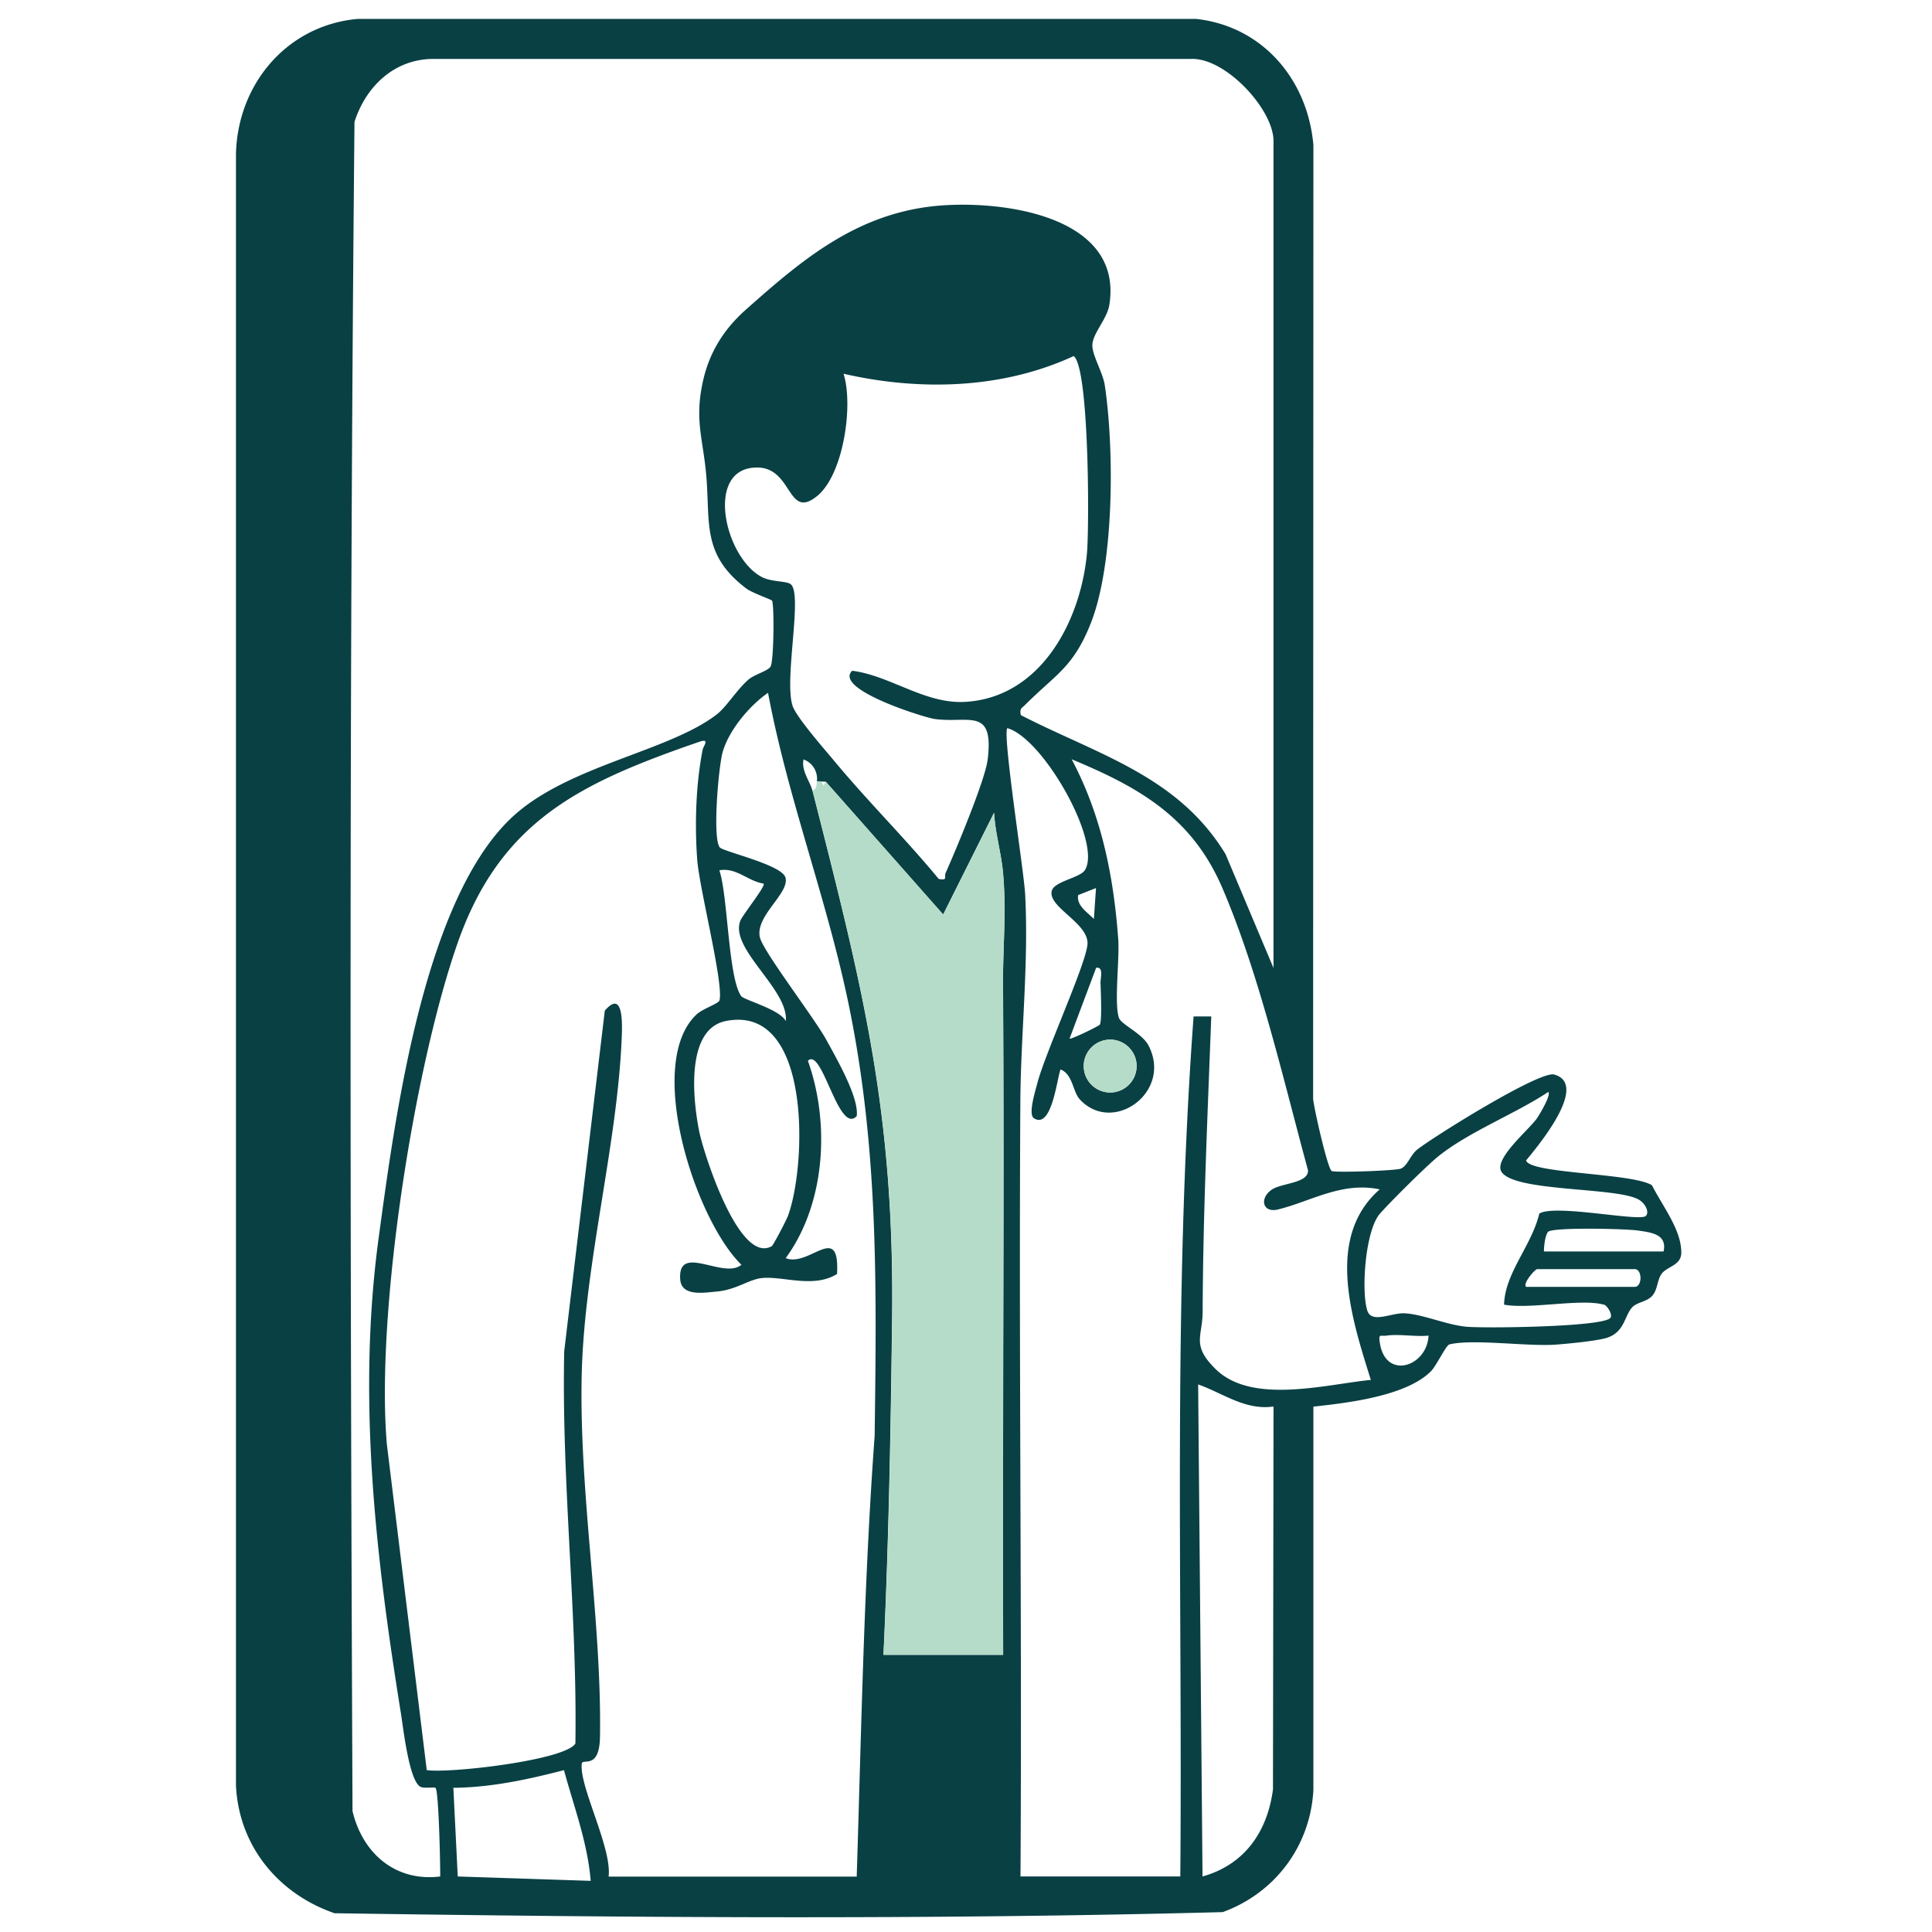 <svg xmlns="http://www.w3.org/2000/svg" width="131" height="131" fill="none" viewBox="0 0 131 131">
  <path fill="#094044" d="M90.293 79.4c.201.125 4.363-.019 4.699-.163.45-.191.633-.92 1.122-1.304 1.16-.901 8.286-5.35 9.273-5.073 2.398.681-1.15 4.9-1.908 5.821.201.911 7.221.844 8.535 1.688.719 1.429 2.024 3.05 1.985 4.613-.029.825-.968.892-1.333 1.39-.297.403-.268 1.065-.623 1.477-.355.413-1.017.441-1.343.767-.575.576-.508 1.727-1.793 2.11-.681.202-2.647.393-3.462.45-1.937.126-5.59-.402-7.164-.018-.24.057-.863 1.42-1.256 1.822-1.678 1.688-5.668 2.148-7.97 2.397v25.989c-.2 3.798-2.598 6.991-6.146 8.286-19.995.527-40.21.374-60.225.076-3.807-1.313-6.483-4.545-6.684-8.65V10.449c.105-4.747 3.462-8.746 8.267-9.168h56.83c4.526.499 7.575 4.124 7.959 8.564l-.02 64.645c.058.681.979 4.728 1.257 4.91ZM86.35 65.62V9.557c0-2.129-3.222-5.629-5.562-5.562h-51.41c-2.647.01-4.565 1.86-5.342 4.268-.364 38.168-.297 76.383-.134 114.541.681 2.858 2.906 4.805 5.946 4.431.01-.748-.096-5.792-.317-6.003-.076-.077-.69.038-.978-.058-.796-.278-1.208-3.989-1.362-4.958-1.735-10.769-2.982-21.558-1.505-32.366 1.103-8.074 3.097-23.658 9.57-28.904 3.856-3.136 10.204-4.085 13.34-6.502.671-.518 1.352-1.668 2.148-2.359.413-.364 1.314-.575 1.506-.892.22-.354.259-4.21.096-4.468-.048-.077-1.333-.518-1.736-.816-3.088-2.34-2.426-4.517-2.733-7.787-.22-2.407-.787-3.663-.22-6.243.43-1.975 1.419-3.558 2.924-4.89 3.798-3.376 7.461-6.474 12.822-7.02 4.402-.441 12.793.604 11.815 6.713-.154.949-1.132 1.927-1.151 2.714-.01.71.72 1.87.844 2.733.652 4.363.642 12.102-.95 16.13-1.189 3.002-2.368 3.452-4.42 5.505-.25.249-.432.268-.317.728 5.207 2.676 10.654 4.114 13.876 9.427l3.252 7.72v-.02ZM72.82 24.134c-4.853 2.254-10.473 2.388-15.623 1.208.681 2.148-.01 6.838-1.784 8.286-2.042 1.669-1.649-1.928-4.075-1.928-3.596-.01-2.215 6.128.335 7.433.662.335 1.611.249 1.928.47.863.594-.46 6.482.144 8.266.268.786 2.196 2.973 2.848 3.76 2.254 2.713 4.814 5.245 7.058 7.968.652.115.345-.134.47-.412.681-1.525 2.676-6.29 2.848-7.681.441-3.597-1.294-2.436-3.596-2.753-.7-.096-6.885-2.023-5.59-3.27 2.579.326 4.928 2.263 7.652 2.11 5.14-.288 7.844-5.486 8.266-10.08.163-1.792.154-12.59-.901-13.367l.02-.01ZM58.09 127.235c.316-9.964.488-19.957 1.217-29.892.125-9.83.269-19.065-1.66-28.731-1.447-7.308-4.209-14.347-5.57-21.635-1.257.863-2.638 2.522-3.07 3.99-.287.997-.71 5.869-.201 6.492.24.288 4.19 1.17 4.45 2.033.316 1.074-2.09 2.618-1.726 4.085.249.978 3.682 5.438 4.507 6.943.662 1.218 2.225 3.903 2.052 5.16-1.237 1.285-2.34-4.728-3.309-3.75 1.506 4.21 1.2 9.686-1.505 13.378 1.611.642 3.673-2.513 3.481 1.074-1.592.997-3.692.125-5.102.278-.882.096-1.726.787-3.02.911-.892.077-2.436.365-2.513-.834-.163-2.474 2.934.038 4.152-.978-3.164-3.088-6.578-13.714-3.02-16.994.421-.383 1.476-.71 1.534-.94.288-1.15-1.381-7.633-1.515-9.57-.173-2.407-.087-5.092.374-7.432.048-.24.517-.777-.22-.528-8.028 2.772-13.484 5.323-16.4 13.656-2.973 8.497-5.552 25.107-4.795 33.977l2.705 22.095c1.572.231 9.398-.671 10.079-1.803.134-8.851-.95-17.722-.758-26.602l2.752-23.092c1.218-1.4 1.19.68 1.151 1.755-.288 7.336-2.522 15.353-2.714 22.833-.201 8.065 1.362 16.725 1.237 24.656-.038 2.273-1.189 1.419-1.237 1.822-.172 1.553 2.052 5.687 1.822 7.653H58.1l-.009-.01Zm11.123 0h10.818c.163-19.448-.528-38.945.901-58.316h1.199c-.25 6.694-.556 13.301-.585 20.004 0 1.717-.786 2.263.873 3.903 2.455 2.427 7.46 1.046 10.53.739-1.257-4.047-3.146-9.638.603-12.918-2.57-.546-4.708.835-6.904 1.362-1.017.25-1.276-.729-.432-1.333.662-.47 2.513-.431 2.474-1.323-1.678-6.167-3.299-13.292-5.811-19.151-2.052-4.767-5.591-6.8-10.213-8.718 2.014 3.798 2.838 7.883 3.155 12.17.105 1.362-.288 4.354.048 5.36.153.461 1.592 1.056 2.014 1.89 1.63 3.174-2.455 6.07-4.68 3.625-.46-.508-.47-1.707-1.295-2.014-.24.623-.595 4.085-1.803 3.308-.412-.268.115-1.908.22-2.33.519-2.062 3.415-8.324 3.415-9.542 0-1.41-2.743-2.474-2.417-3.567.192-.633 1.918-.863 2.244-1.39 1.16-1.89-2.838-8.948-5.265-9.62-.335.46 1.132 9.715 1.209 11.26.249 4.717-.298 9.464-.326 14.125-.106 17.482.115 34.984.01 52.466l.018.01Zm-14.126-73.64c3.414 13.415 5.572 21.778 5.4 35.904-.096 7.595-.23 15.123-.585 22.709h8.113c-.068-15.076.086-30.17-.01-45.245-.02-2.561.25-5.17 0-7.797-.115-1.314-.537-2.724-.604-4.057l-3.453 6.905L55.98 53c-.096.01-.201-.02-.297 0-.105.019-.259-.039-.297 0a1.387 1.387 0 0 0-.902-1.506c-.163.777.451 1.506.595 2.1h.01Zm-3.308 6.319c-1.065-.163-1.85-1.113-3.002-.902.585 1.746.595 7.27 1.477 8.526.182.268 2.609.892 3.03 1.697.202-2.157-3.855-4.91-3.078-6.818.173-.413 1.707-2.32 1.573-2.494v-.01Zm22.546.297-1.218.48c-.134.71.642 1.18 1.064 1.62l.144-2.1h.01Zm.25 9.264c.153-.25.066-2.273.047-2.81-.01-.364.23-1.122-.297-1.045l-1.803 4.804c.086.077 1.995-.853 2.052-.949Zm-22.24 15.018c.096-.058.988-1.755 1.093-2.052 1.257-3.367 1.64-14.347-4.19-13.215-2.83.546-2.225 5.533-1.822 7.518.287 1.41 2.694 9.043 4.92 7.749ZM77.07 72.285c0-.988-.806-1.793-1.794-1.793s-1.793.805-1.793 1.793c0 .988.805 1.793 1.793 1.793.988 0 1.793-.805 1.793-1.793Zm31.675 16.178c-1.525-.431-4.996.326-6.761 0 .058-2.158 1.87-3.99 2.388-6.176 1.074-.662 6.799.566 7.221.163.269-.259-.038-.882-.518-1.132-1.572-.834-8.391-.498-9.264-1.86-.556-.873 1.87-2.858 2.407-3.635.183-.278.959-1.553.768-1.783-2.264 1.496-5.419 2.714-7.48 4.382-.816.662-3.251 3.088-3.942 3.875-.997 1.15-1.275 5.245-.853 6.569.287.892 1.62.153 2.493.182 1.237.048 2.858.786 4.23.911 1.246.115 9.321.02 9.762-.604.163-.23-.221-.834-.451-.902v.01Zm4.056-3.606c.25-1.18-.834-1.285-1.735-1.42-.806-.124-5.869-.239-6.109.097-.201.278-.269.959-.269 1.323h8.113Zm-9.321 2.398h7.365c.518 0 .518-1.2 0-1.2h-6.617c-.144 0-.997.97-.748 1.2Zm-6.617 3.308c-.911.087-1.985-.124-2.858 0-.403.058-.537-.163-.45.45.364 2.6 3.212 1.66 3.308-.45Zm-10.51 4.805c-1.919.278-3.424-.902-5.112-1.496l.297 33.363c2.839-.796 4.392-3.011 4.776-5.898l.038-25.97ZM38.25 120.023c-2.446.633-4.958 1.18-7.51 1.199l.298 6.013 9.014.297c-.21-2.589-1.14-5.034-1.812-7.509h.01Z"/>
  <path fill="#B5DCC8" d="m55.99 52.99 7.969 9.015L67.41 55.1c.067 1.343.48 2.743.604 4.056.24 2.628-.028 5.236 0 7.797.106 15.085-.048 30.17.01 45.245h-8.113c.355-7.585.498-15.113.585-22.709.172-14.126-1.985-22.498-5.4-35.904.346-.048.25-.566.298-.605.048-.038.192.02.297 0l.154.298.153-.297-.01.01Zm19.285 21.088a1.793 1.793 0 1 0 0-3.587 1.793 1.793 0 0 0 0 3.587Z"/>
</svg>
